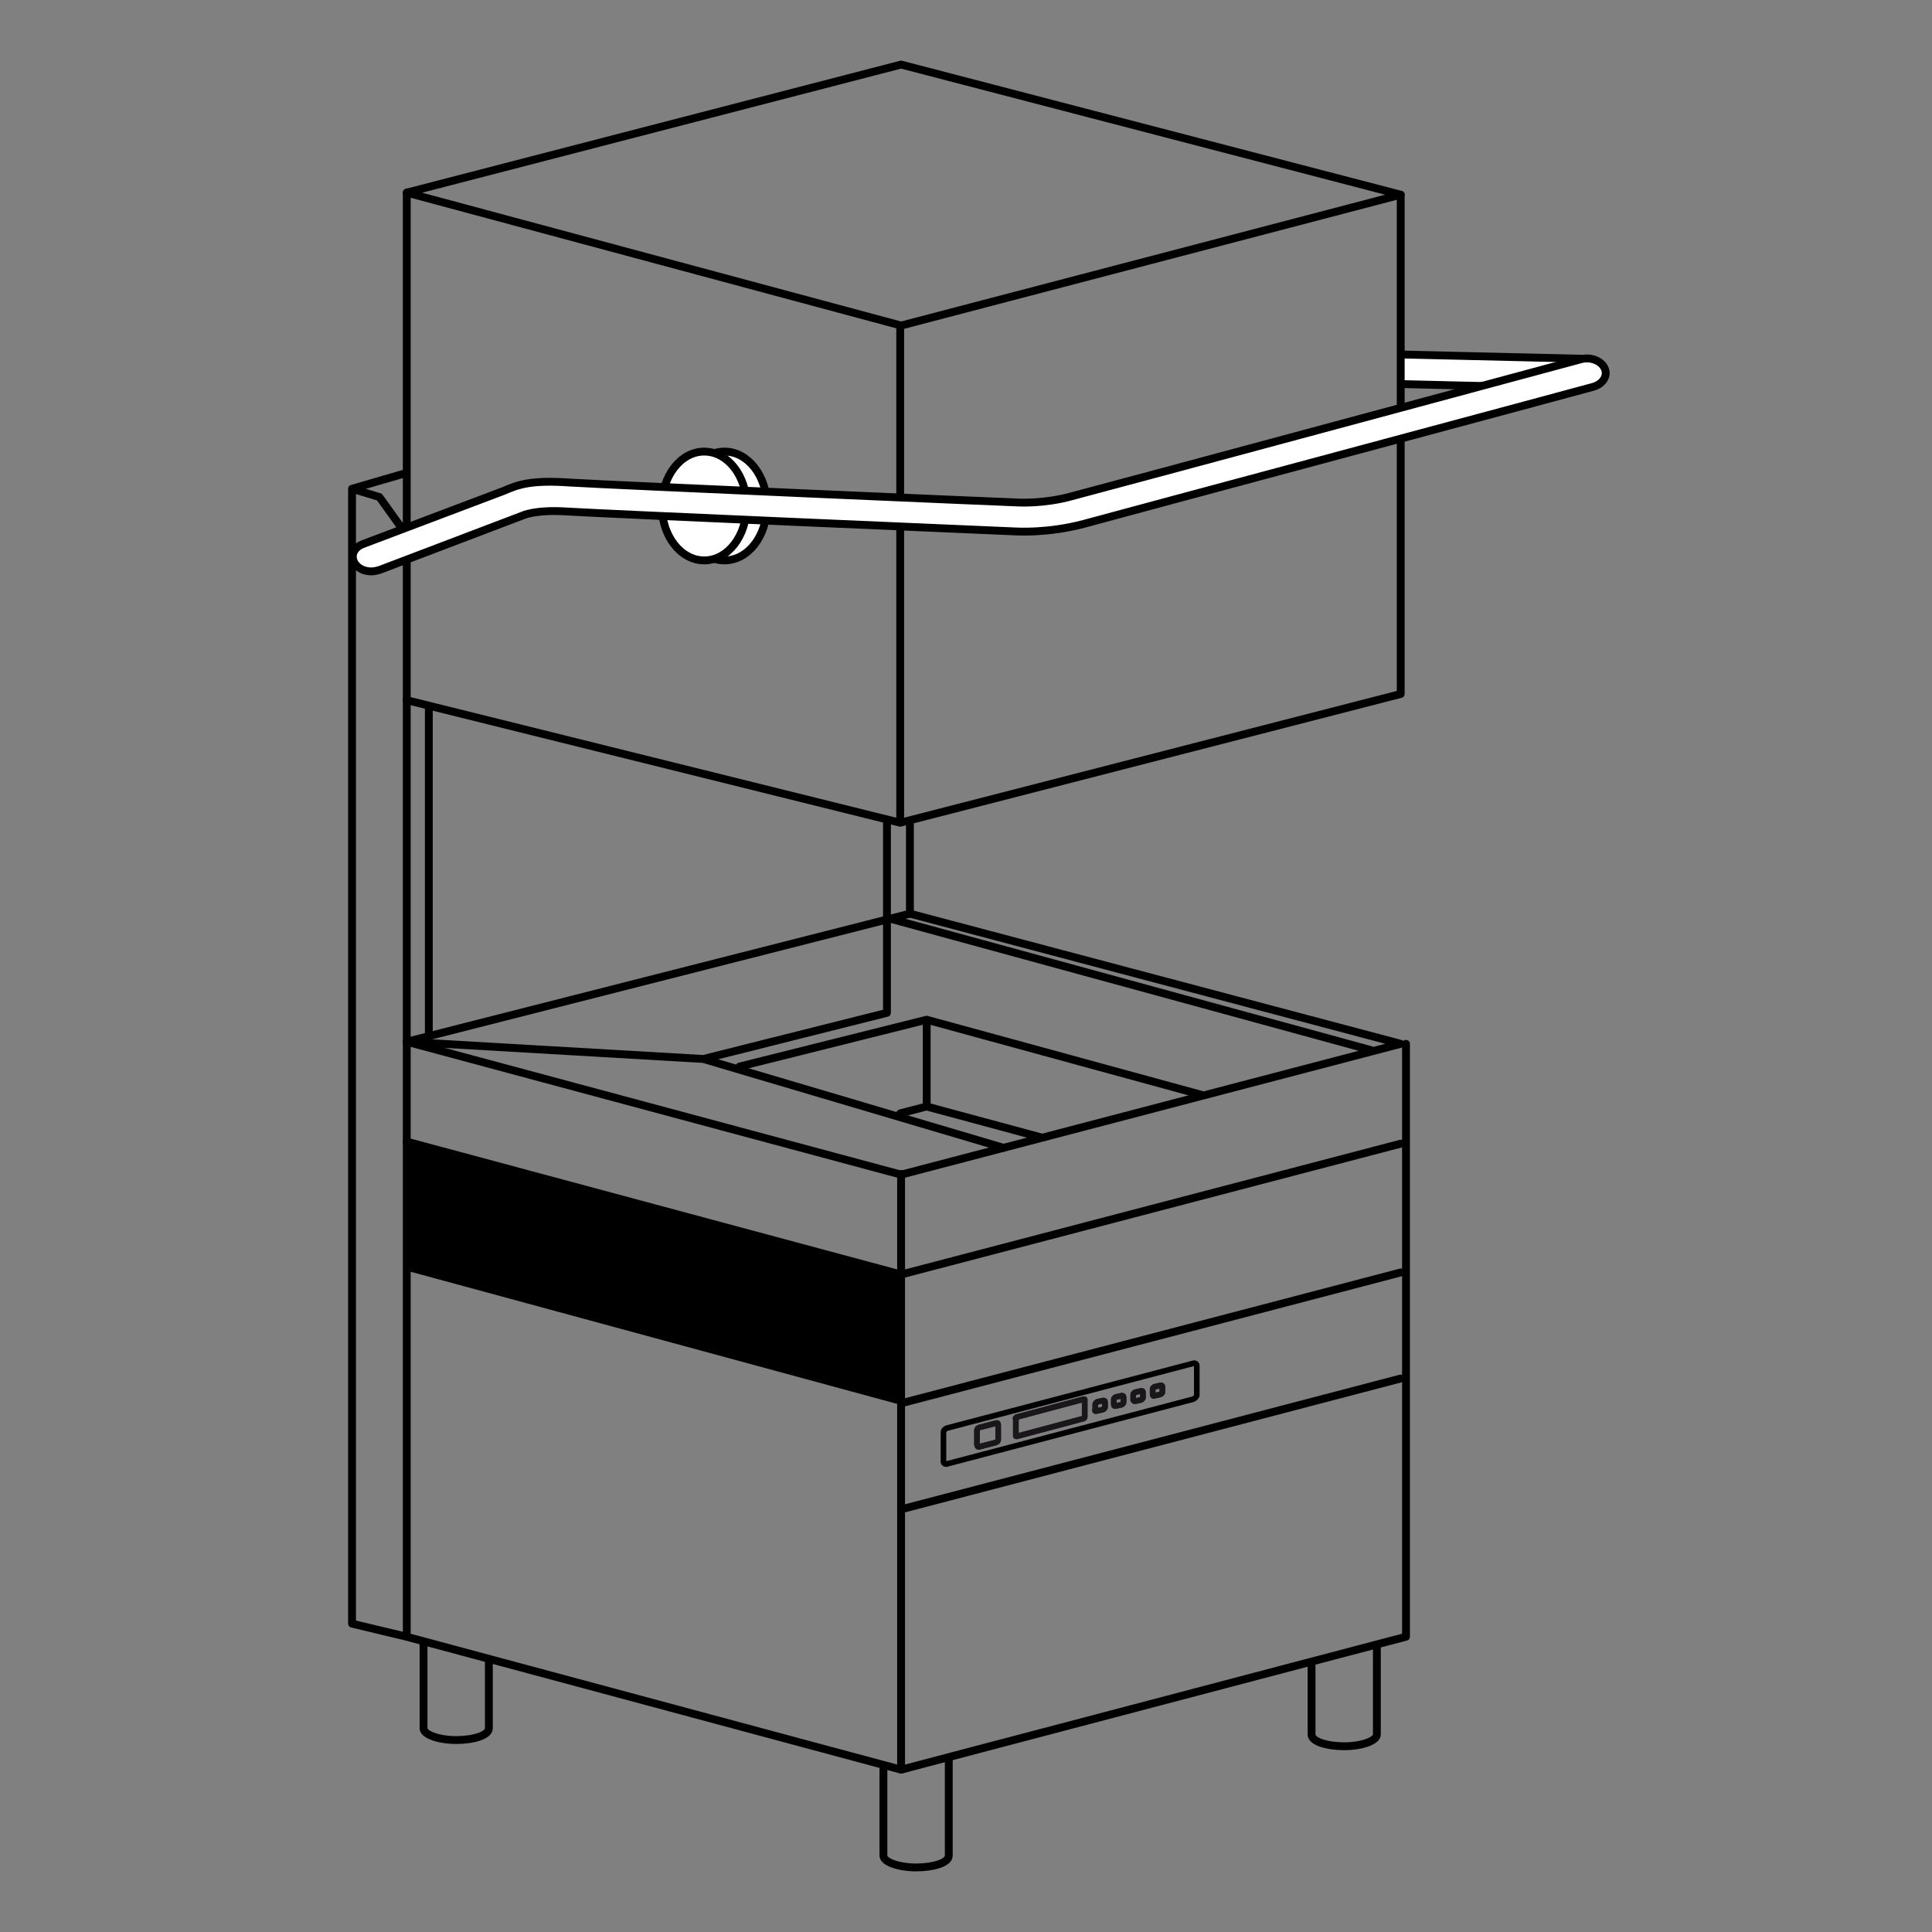 <svg viewBox="0 0 625 625" xmlns="http://www.w3.org/2000/svg" xml:space="preserve" style="fill-rule:evenodd;clip-rule:evenodd;stroke-linecap:round;stroke-linejoin:round;stroke-miterlimit:10"><rect x="0" y="0" width="625" height="625" fill="#808080" stroke="none"/><path d="m453.413 114.674 57.115 1.337c3.421 0 5.993 2.227 5.993 4.902 0 2.669-2.855 4.676-5.993 4.676h-.292l-56.823-1.338" style="fill:#fff;fill-rule:nonzero;stroke:#000;stroke-width:2.54px"/><path d="m131.586 62.317 159.915-41.433 161.63 42.102-161.63 42.33-159.915-42.999ZM294.357 265.715v29.851l158.774 42.108-161.63 42.324-159.915-42.993V226.508" style="fill:none;fill-rule:nonzero;stroke:#000;stroke-width:2.54px"/><path d="m453.128 369.979-161.629 42.33-159.915-42.999M453.128 411.64l-161.629 42.33M453.128 445.945l-161.629 42.33M131.586 62.317v164.191l159.632 39.65 161.913-41.656V62.986M291.215 266.163V105.316M291.501 379.778V572.48M131.586 529.488l-17.703-4.234v-367.14l8.848 2.675 7.998 11.137M130.73 153.212l-16.847 4.902" style="fill:none;fill-rule:nonzero;stroke:#000;stroke-width:2.54px"/><path d="M234.388 146.088c7.573 0 13.708 7.88 13.708 17.598 0 9.722-6.135 17.602-13.708 17.602s-13.708-7.88-13.708-17.602c0-9.718 6.135-17.598 13.708-17.598" style="fill:#fff;fill-rule:nonzero"/><ellipse cx="234.388" cy="163.688" rx="13.708" ry="17.601" style="fill:none;stroke:#000;stroke-width:2.54px"/><path d="M227.821 146.088c7.573 0 13.708 7.88 13.708 17.598 0 9.722-6.135 17.602-13.708 17.602-7.575 0-13.709-7.88-13.709-17.602 0-9.718 6.134-17.598 13.709-17.598" style="fill:#fff;fill-rule:nonzero"/><ellipse cx="227.821" cy="163.688" rx="13.708" ry="17.601" style="fill:none;stroke:#000;stroke-width:2.54px"/><path d="m168.994 166.802-46.26 17.598c-.858.226-1.714.447-2.571.447-2.282 0-4.279-.89-5.428-2.675-1.423-2.448-.283-5.123 2.856-6.233l45.41-17.157c4.562-2.006 8.849-3.564 21.417-2.674 14.558.889 143.918 6.46 145.065 6.46.284 0 8.275.449 17.131-2.005 10.278-2.67 163.053-43.883 164.767-44.332 3.146-.889 6.567.449 7.715 2.897 1.141 2.448-.574 5.123-3.72 6.013-1.423.448-154.197 41.44-164.767 44.337-11.703 3.116-21.699 2.448-21.982 2.448-5.144-.222-130.509-5.571-145.357-6.461-10.279-.669-14.276 1.337-14.276 1.337Z" style="fill:#fff;fill-rule:nonzero;stroke:#000;stroke-width:2.54px"/><path d="M138.726 228.735v106.713M239.243 345.025l60.536-15.149 88.809 24.284M291.215 360.174l8.565-2.227 37.122 10.025M299.782 329.876v28.071" style="fill:none;fill-rule:nonzero;stroke:#000;stroke-width:2.54px"/><path d="m294.357 295.571-162.771 41.434v192.483l159.915 42.999 163.337-42.999V337.674M286.931 296.908l156.486 42.773M137.013 531.046v28.071c0 2.006 4.852 3.786 10.562 3.786 5.717 0 10.57-1.559 10.57-3.786v-22.279M445.418 533.052v28.071c0 2.006-4.853 3.786-10.562 3.786-5.718 0-10.57-1.559-10.57-3.786v-22.279" style="fill:none;fill-rule:nonzero;stroke:#000;stroke-width:2.54px"/><path d="M285.789 572.259v28.072c0 2.005 4.854 3.785 10.564 3.785 5.717 0 10.57-1.559 10.57-3.785v-30.746M286.931 266.163v61.486l-59.395 14.927-95.95-5.571M227.535 342.576l97.091 28.74" style="fill:none;fill-rule:nonzero;stroke:#000;stroke-width:2.54px"/><path d="m306.35 461.983 79.67-20.941c.574-.221 1.141.221 1.141.669v9.578c0 .448-.567 1.117-1.141 1.337l-79.67 20.941c-.575.222-1.141-.221-1.141-.668v-9.578c0-.669.566-1.116 1.141-1.338Z" style="fill:none;fill-rule:nonzero;stroke:#000;stroke-width:1.82px"/><path d="m328.91 458.418 21.698-5.792c.291 0 .291 0 .291.221v5.571c0 .221-.291.449-.291.449l-21.698 5.792c-.284 0-.284 0-.284-.228v-5.564c-.292 0 0-.228.284-.449Z" style="fill:none;fill-rule:nonzero;stroke:#1a171b;stroke-width:1.82px;stroke-miterlimit:1"/><path d="m328.91 458.418 21.698-5.792c.291 0 .291 0 .291.221v5.571c0 .221-.291.449-.291.449l-21.698 5.792c-.284 0-.284 0-.284-.228v-5.564c-.292 0 0-.228.284-.449M316.915 468.002l5.144-1.338c.566-.22.849-.441.849-.889v-4.903c0-.448-.283-.669-.849-.448l-5.144 1.338c-.574.227-.857.448-.857.895v4.676c0 .449.283.89.857.669Z" style="fill:none;fill-rule:nonzero;stroke:#1a171b;stroke-width:1.82px;stroke-miterlimit:1"/><path d="m316.915 468.002 5.144-1.338c.566-.22.849-.441.849-.889v-4.903c0-.448-.283-.669-.849-.448l-5.144 1.338c-.574.227-.857.448-.857.895v4.676c0 .449.283.89.857.669M354.896 456.418l1.996-.448c.284-.221.575-.441.575-.669v-1.779c0-.448-.291-.448-.575-.448l-1.996.448c-.284.221-.574.448-.574.669v1.779c-.284.448 0 .669.574.448Z" style="fill:none;fill-rule:nonzero;stroke:#1a171b;stroke-width:1.82px;stroke-miterlimit:1"/><path d="m354.896 456.418 1.996-.448c.284-.221.575-.441.575-.669v-1.779c0-.448-.291-.448-.575-.448l-1.996.448c-.284.221-.574.448-.574.669v1.779c-.284.448 0 .669.574.448M360.891 454.854l1.999-.448c.283-.221.573-.442.573-.669v-1.78c0-.448-.29-.448-.573-.448l-1.999.448c-.282.221-.573.449-.573.669v1.78c0 .448.291.448.573.448Z" style="fill:none;fill-rule:nonzero;stroke:#1a171b;stroke-width:1.82px;stroke-miterlimit:1"/><path d="m360.891 454.854 1.999-.448c.283-.221.573-.442.573-.669v-1.78c0-.448-.29-.448-.573-.448l-1.999.448c-.282.221-.573.449-.573.669v1.78c0 .448.291.448.573.448M367.175 453.295l1.997-.448c.283-.221.574-.441.574-.669v-1.779c0-.447-.291-.447-.574-.447l-1.997.447c-.284.221-.575.448-.575.669v1.779c0 .227.291.448.575.448Z" style="fill:none;fill-rule:nonzero;stroke:#1a171b;stroke-width:1.82px;stroke-miterlimit:1"/><path d="m367.175 453.295 1.997-.448c.283-.221.574-.441.574-.669v-1.779c0-.447-.291-.447-.574-.447l-1.997.447c-.284.221-.575.448-.575.669v1.779c0 .227.291.448.575.448M373.457 451.516l1.997-.448c.284-.221.575-.443.575-.669v-1.78c0-.448-.291-.448-.575-.448l-1.997.448c-.283.221-.574.449-.574.669v1.78c0 .448.291.669.574.448Z" style="fill:none;fill-rule:nonzero;stroke:#1a171b;stroke-width:1.82px;stroke-miterlimit:1"/><path d="m373.457 451.516 1.997-.448c.284-.221.575-.443.575-.669v-1.78c0-.448-.291-.448-.575-.448l-1.997.448c-.283.221-.574.449-.574.669v1.78c0 .448.291.669.574.448" style="fill:none;fill-rule:nonzero;stroke:#1a171b;stroke-width:1.82px;stroke-miterlimit:1"/><path d="M290.763 412.782 131.226 370.19l.666 40.958 158.972 43.181-.101-41.547Z"/></svg>